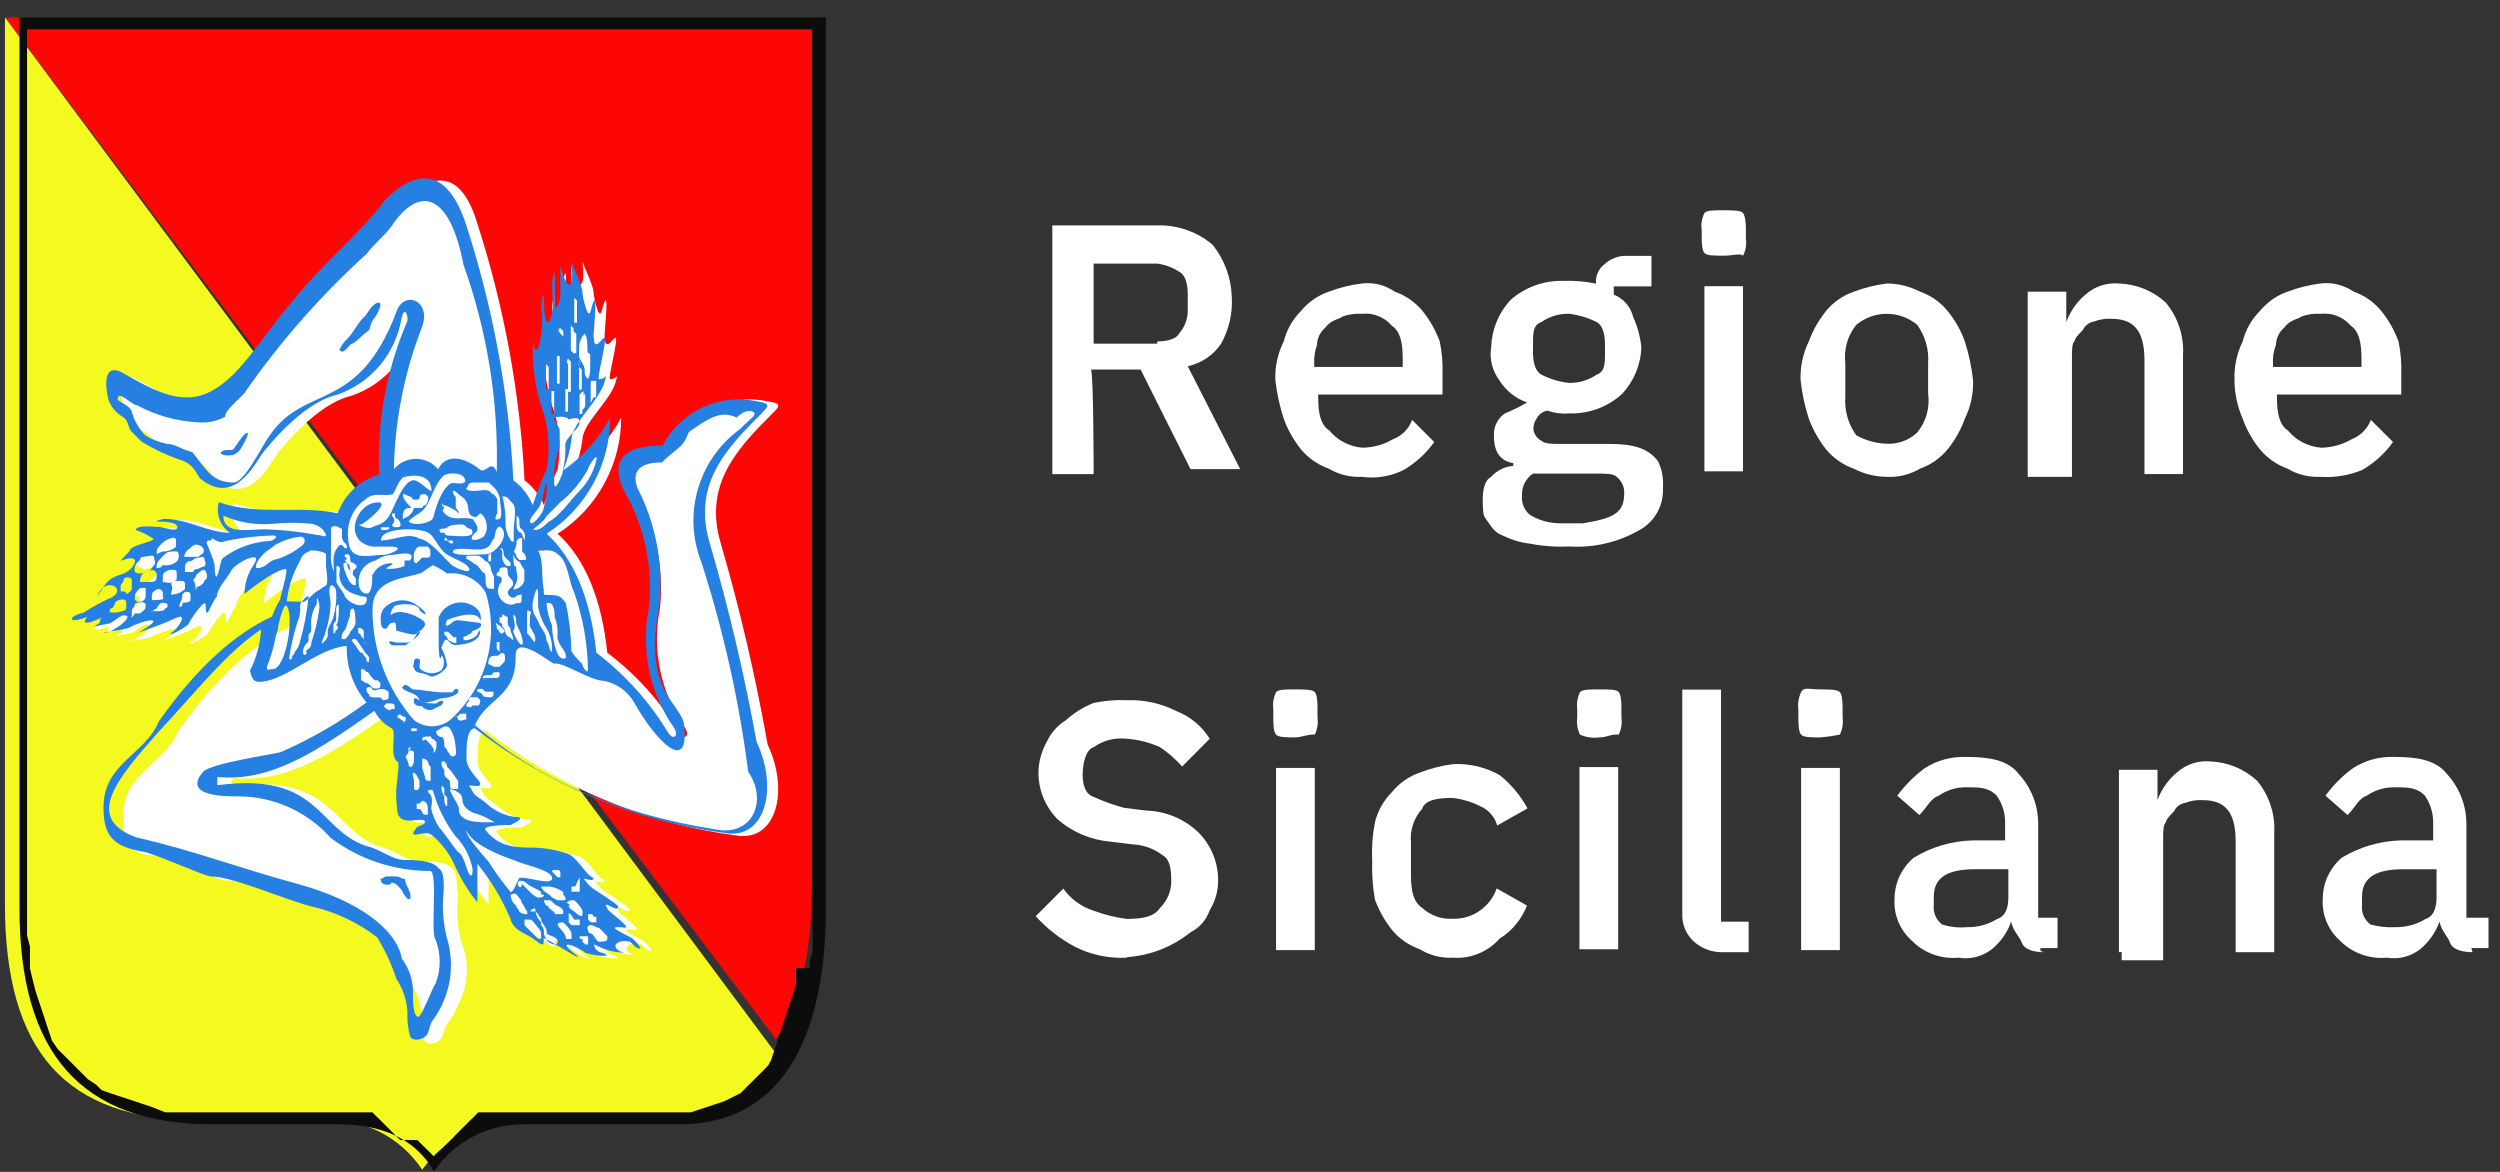 <svg xmlns="http://www.w3.org/2000/svg" width="128" height="60" viewBox="0 0 128 60" fill="none"><rect x="0" y="0" width="128" height="60" fill="#333333" stroke="none"/><path fill-rule="evenodd" clip-rule="evenodd" d="M0.253 0.892H41.566V45.32C41.566 48.287 41.144 51.122 39.731 53.219L0.253 0.892Z" fill="#FD0606"></path><path fill-rule="evenodd" clip-rule="evenodd" d="M0.253 0.892L40.153 54.51C39.02 56.353 37.186 57.485 34.351 57.485H26.285C25.371 57.484 24.471 57.702 23.658 58.12C22.846 58.539 22.145 59.145 21.616 59.89C21.064 59.057 20.304 58.384 19.41 57.937C18.517 57.49 17.522 57.286 16.525 57.345H10.162C3.369 57.345 0.253 53.834 0.253 46.303V0.892Z" fill="#F4FA20"></path><path fill-rule="evenodd" clip-rule="evenodd" d="M0.999 0.892V46.532C0.999 53.887 4.115 57.564 10.899 57.564H17.271C19.536 57.564 21.23 58.275 22.221 59.969C22.739 59.212 23.437 58.596 24.252 58.177C25.067 57.757 25.974 57.546 26.891 57.564H34.79C40.583 57.564 42.285 52.184 42.285 46.532V0.892H0.999ZM41.46 49.56V49.165L41.601 48.743V1.498H1.385V47.901L1.534 48.462V49.595L1.675 50.165L1.815 50.727L1.956 51.157L2.096 51.578L2.237 51.999L2.377 52.43L2.517 52.851L2.658 53.272L2.947 53.702L3.369 54.124L3.65 54.404L3.939 54.694L4.22 54.975L4.501 55.256L4.922 55.537L5.212 55.818L5.633 55.967L6.054 56.107L6.485 56.248L6.906 56.388L7.327 56.528L7.757 56.669L8.459 56.95H19.07L19.211 57.099L19.36 57.239L19.501 57.38L19.641 57.52L19.782 57.661L19.922 57.801L20.062 57.941L20.203 58.082L20.343 58.231L20.492 58.371H21.37L21.511 58.512L21.651 58.652L21.8 58.793L21.941 58.933L22.081 59.074L22.221 59.214L22.362 59.074L22.502 58.933L22.643 58.793L22.783 58.652L22.932 58.512L23.073 58.371L23.213 58.231L23.354 58.082L23.494 57.941L23.634 57.801L23.775 57.661L23.915 57.52L24.056 57.38L24.205 57.239L24.345 57.099L24.486 56.95H35.378L35.799 56.809L36.229 56.669L36.651 56.528L37.072 56.388L37.361 56.248L37.642 56.107L37.923 55.967L38.204 55.677L38.494 55.396L38.775 55.115L39.055 54.834L39.336 54.545L39.486 54.264L39.626 53.843L39.766 53.413L39.907 52.991L40.047 52.57L40.188 52.14L40.328 51.719L40.468 51.297L40.609 50.867L40.758 50.446V49.568L41.46 49.56Z" fill="#0D0C0D"></path><path fill-rule="evenodd" clip-rule="evenodd" d="M20.062 36.438C17.236 38.422 14.796 40.116 11.996 39.835L11.855 39.976V40.256C17.122 39.554 16.955 42.521 19.5 43.372C20.202 43.513 20.773 44.083 21.475 44.083C21.905 44.083 22.897 44.083 23.178 44.504C23.459 44.785 23.318 45.215 23.459 45.777C23.365 46.581 23.413 47.395 23.599 48.182C23.823 48.7 23.927 49.262 23.902 49.826C23.878 50.39 23.726 50.941 23.459 51.438C23.324 51.796 23.134 52.13 22.897 52.43C22.747 52.57 22.747 52.851 22.607 53.132C22.467 53.413 21.905 53.562 21.729 53.273C21.606 52.86 21.555 52.429 21.58 52C21.542 51.396 21.349 50.813 21.018 50.306C20.774 49.561 20.441 48.848 20.027 48.182C19.064 47.438 17.954 46.909 16.77 46.628C15.498 46.339 12.672 45.066 11.504 45.066C11.223 45.066 8.389 43.794 7.994 43.794C6.721 43.794 6.3 43.232 6.3 41.819C6.3 39.554 8.415 39.124 9.126 37.43C11.11 34.604 13.084 32.901 14.927 32.05C15.037 31.744 15.178 31.45 15.349 31.172C15.349 31.032 15.779 29.61 15.63 29.61C15.068 29.61 13.514 30.883 13.514 30.883C13.524 30.382 13.67 29.894 13.936 29.47C14.646 28.478 12.944 29.329 12.803 29.759C12.663 30.04 12.092 30.637 12.092 31.032C11.812 31.313 11.531 32.445 11.531 31.453C11.531 31.032 10.653 32.331 10.653 32.445C10.513 32.586 9.521 33.147 9.775 32.866C10.056 32.726 10.758 31.734 9.916 32.164C9.486 32.445 8.073 32.866 8.213 32.866C9.775 31.989 8.643 32.164 7.792 32.585C7.651 32.726 6.089 32.866 6.519 32.866C6.949 32.866 8.213 31.875 7.397 31.989C7.107 32.138 6.826 32.419 6.686 32.419C6.446 32.452 6.209 32.499 5.975 32.559C6.115 32.419 6.265 32.419 6.265 32.278C6.265 32.138 6.405 31.989 6.265 32.138C5.975 32.278 5.273 32.559 5.554 32.138C5.694 31.989 5.413 32.138 5.413 32.138C4.536 32.419 4.702 31.989 5.413 31.848C5.821 31.585 6.246 31.35 6.686 31.146C7.818 30.716 6.545 29.873 6.115 31.006C6.545 30.435 6.545 30.128 7.397 29.873C7.959 29.733 8.52 28.741 7.397 29.163C6.405 28.741 7.107 28.171 7.107 28.171C7.397 27.89 8.52 27.749 8.239 27.609C8.103 27.409 7.906 27.259 7.678 27.179C7.818 26.898 8.669 27.038 8.95 27.038C9.091 27.038 9.828 27.328 9.828 27.038C9.828 26.749 8.95 26.758 8.836 26.758C8.547 26.758 9.117 26.617 9.117 26.617C10.39 26.617 11.382 27.328 12.514 27.328C12.267 27.161 12.079 26.919 11.976 26.639C11.874 26.359 11.862 26.053 11.943 25.766C13.927 26.477 16.191 25.906 18.026 26.336C18.199 25.862 18.482 25.436 18.851 25.091C19.22 24.747 19.665 24.494 20.15 24.353C20.034 21.685 20.516 19.025 21.563 16.568C21.712 16.287 21.422 15.585 21.282 16.427C21.127 17.297 20.744 18.109 20.172 18.782C19.6 19.454 18.859 19.962 18.026 20.254C16.753 20.535 15.34 21.808 14.208 23.221C13.786 23.791 12.795 25.906 11.101 24.634C10.811 24.493 10.811 23.931 10.109 23.642C9.364 23.401 8.65 23.071 7.985 22.659L7.423 22.088C7.134 22.088 7.134 21.808 6.993 21.667C6.666 21.463 6.418 21.153 6.291 20.789C6.001 19.517 6.291 18.946 7.169 19.517C8.441 20.228 9.863 21.07 11.276 20.509C12.97 19.798 13.962 17.823 15.665 15.839C17.367 13.715 19.175 12.329 20.483 10.573C22.037 8.739 23.59 8.598 24.442 11.451C25.813 15.707 26.625 20.124 26.855 24.59C27.29 24.922 27.631 25.36 27.847 25.862C28.043 25.237 28.277 24.624 28.549 24.028C28.717 23.084 28.669 22.115 28.409 21.193C28.01 20.067 27.819 18.877 27.847 17.682C27.847 16.98 27.847 18.253 28.128 17.823C28.317 17.134 28.365 16.415 28.268 15.708C28.268 15.558 28.409 14.716 28.409 15.277C28.409 15.418 28.409 16.84 28.689 16.41C28.97 15.98 28.839 15.277 28.839 14.575C28.839 14.286 28.979 13.584 28.979 14.286V15.558C28.979 16.129 29.26 15.418 29.26 15.137V13.584C29.26 13.724 29.541 14.575 29.681 14.575C29.971 14.575 29.822 13.584 29.822 13.303C29.822 13.584 30.392 14.575 30.392 14.997C30.392 15.137 30.673 16.55 30.814 15.874C31.244 14.312 30.954 16.866 30.954 17.147C30.954 18.139 31.384 17.287 31.524 17.287C31.665 17.428 31.094 19.411 31.244 19.411C31.665 19.411 31.665 18.981 31.524 19.552C31.244 20.544 29.822 21.676 29.822 22.518C29.747 23.055 29.606 23.58 29.4 24.081C30.404 23.385 31.228 22.462 31.805 21.386C31.803 22.57 31.504 23.734 30.935 24.772C30.366 25.811 29.546 26.689 28.549 27.328C29.971 28.601 30.814 30.725 31.094 33.419C32.573 34.538 33.824 35.93 34.781 37.518C35.062 37.939 35.342 37.658 35.061 37.237C34.449 36.362 34.021 35.372 33.802 34.326C33.583 33.281 33.579 32.202 33.789 31.155C33.992 29.258 33.648 27.342 32.797 25.634C31.665 23.791 32.227 22.808 34.491 22.808C34.94 21.961 35.651 21.283 36.519 20.875C37.386 20.466 38.362 20.35 39.301 20.544C40.178 20.684 39.871 20.825 39.301 21.421C37.607 23.124 36.053 24.932 36.896 27.793C37.882 31.188 38.685 34.634 39.301 38.115C40.433 40.52 39.731 43.074 37.747 42.784C33.055 42.165 28.612 40.312 24.872 37.413C24.45 37.413 24.45 38.404 24.45 38.966C24.45 39.528 25.152 40.098 25.152 40.239C25.152 40.52 24.591 40.239 24.591 40.379C24.731 40.52 24.731 40.669 24.872 40.809C25.012 40.95 25.302 41.09 25.442 41.231C25.832 41.603 26.324 41.85 26.855 41.942C27.557 41.942 26.995 42.222 26.715 42.363C26.574 42.363 25.152 42.363 25.442 42.644C26.144 43.521 26.995 43.521 27.987 43.521C28.515 43.547 29.038 43.641 29.541 43.802C30.111 43.943 30.533 44.934 30.954 45.075C30.954 45.365 30.252 44.934 30.533 45.215C30.814 45.645 31.244 45.786 31.805 46.207C31.805 46.207 32.516 46.637 32.086 46.637C31.946 46.637 31.384 46.207 31.665 46.637C31.665 46.778 32.938 47.62 32.542 47.62C31.41 47.48 32.542 47.91 32.964 48.191C33.104 48.331 33.675 48.902 33.104 48.612L32.823 48.331C31.946 48.191 31.832 48.752 32.542 48.902C32.103 48.894 31.67 48.795 31.27 48.612L30.98 48.471C30.988 48.583 31.036 48.688 31.115 48.767C31.194 48.846 31.299 48.894 31.41 48.902C32.112 49.182 30.84 49.042 30.533 48.902C29.971 48.471 28.979 48.191 30.111 49.042C30.533 49.463 28.409 48.05 28.409 48.164C28.409 48.586 28.409 48.586 27.847 48.164C27.417 47.883 26.855 47.743 26.715 47.172C26.284 46.154 25.711 45.203 25.012 44.346V46.321C24.554 45.763 24.173 45.146 23.88 44.487C23.625 43.89 23.238 43.358 22.747 42.933C22.694 42.877 22.628 42.835 22.555 42.809C22.481 42.783 22.403 42.775 22.326 42.784C22.045 42.784 21.449 43.074 21.905 42.503C22.045 42.363 22.326 42.363 22.326 42.222C22.326 41.801 20.913 42.644 20.913 41.511C20.843 41.043 20.843 40.567 20.913 40.098C20.913 39.958 21.054 39.107 20.913 39.107C20.492 38.826 20.913 37.553 20.632 37.413C20.913 37.553 20.062 36.991 20.062 36.535C20.062 36.675 19.921 36.675 20.062 36.535V36.438Z" fill="white"></path><path fill-rule="evenodd" clip-rule="evenodd" d="M24.872 30.356C25.22 31.504 25.232 32.726 24.906 33.88C24.581 35.034 23.933 36.071 23.038 36.869C22.775 37.074 22.45 37.185 22.116 37.185C21.783 37.185 21.458 37.074 21.195 36.869C19.822 35.303 19.066 33.29 19.071 31.207C19.071 29.645 20.633 29.645 21.476 29.364C21.616 29.364 22.046 28.943 22.187 28.943C22.435 29.064 22.673 29.204 22.898 29.364C23.288 29.318 23.683 29.387 24.034 29.563C24.386 29.739 24.677 30.015 24.872 30.356ZM22.748 32.489V32.349H22.942L23.082 32.489L23.222 32.629H23.363V32.91H23.222L22.942 32.77C22.913 32.656 22.845 32.556 22.748 32.489ZM21.186 34.034C21.186 33.893 21.186 33.612 21.467 33.753C21.607 33.893 21.326 34.174 21.607 34.315C21.753 34.415 21.926 34.468 22.103 34.468C22.28 34.468 22.453 34.415 22.599 34.315C22.889 33.893 22.599 33.437 22.599 33.612C22.459 34.034 22.459 32.901 22.459 32.901V31.611C22.533 31.425 22.652 31.26 22.806 31.131C22.959 31.002 23.142 30.913 23.338 30.871C23.534 30.829 23.738 30.837 23.93 30.892C24.123 30.948 24.299 31.05 24.442 31.19C24.723 31.471 24.583 31.892 24.583 31.752C24.442 31.19 23.17 31.611 22.889 31.752C22.889 31.752 22.74 32.033 22.889 32.033C23.038 32.033 23.17 31.752 23.451 31.752L24.583 31.892C24.723 32.033 24.583 32.182 24.162 32.322C24.162 32.341 24.158 32.361 24.15 32.378C24.142 32.396 24.131 32.412 24.117 32.425C24.103 32.438 24.087 32.448 24.069 32.455C24.051 32.461 24.031 32.464 24.012 32.463C23.939 32.542 23.839 32.593 23.731 32.603V32.743C23.872 32.884 24.442 32.603 24.442 32.463C24.442 32.463 24.583 32.182 24.583 32.322C24.583 32.884 23.705 33.024 23.31 33.024C22.915 33.024 22.889 32.322 22.599 33.165C22.743 33.44 22.841 33.736 22.889 34.042C22.889 34.323 22.178 34.753 22.011 34.613C21.441 34.323 21.3 34.613 21.134 34.042L21.186 34.034ZM21.186 35.877C21.186 35.587 21.467 35.877 21.467 35.877C21.607 36.017 22.178 36.017 22.345 36.017C22.42 35.941 22.519 35.892 22.625 35.877C22.766 35.877 22.625 36.158 22.485 36.158L22.204 36.298C22.064 36.439 21.634 36.298 21.634 36.158C21.476 36.158 21.186 36.158 21.186 35.877ZM20.624 35.166C20.765 34.885 21.046 35.306 21.186 35.306C21.607 35.306 22.178 35.447 22.599 35.447H23.17C23.17 35.447 23.31 35.166 23.451 35.306C23.591 35.587 22.889 35.736 22.74 35.736C22.459 35.736 21.757 36.158 21.467 35.877C21.467 35.447 20.589 35.447 20.589 35.166H20.624ZM20.054 33.042L19.913 32.901C19.913 32.761 20.194 32.901 20.335 32.901H20.765C21.046 32.901 21.186 32.761 21.326 32.48C21.326 32.443 21.341 32.407 21.368 32.381C21.394 32.355 21.43 32.34 21.467 32.34C21.607 32.34 21.326 32.621 21.326 32.621C21.186 32.761 20.905 32.901 20.765 33.042H20.054ZM19.633 32.164C19.492 32.164 19.492 31.734 19.492 31.734C19.474 31.537 19.524 31.338 19.633 31.172C19.822 30.957 20.078 30.812 20.359 30.76C20.641 30.707 20.932 30.75 21.186 30.883C21.186 30.883 21.897 31.313 21.757 31.453C21.757 31.453 21.467 31.313 21.467 31.172C21.326 30.883 20.484 30.883 20.194 31.032C20.054 31.172 19.913 31.594 20.054 31.453C20.484 31.172 21.186 31.453 21.607 31.734C22.029 32.015 21.467 32.305 21.326 32.445C21.186 32.586 20.449 32.305 20.335 32.305C20.221 32.305 20.335 31.875 20.194 31.875C19.773 31.875 19.913 32.305 19.633 32.164ZM24.302 37.114C27.409 39.8 31.376 41.643 36.748 42.486C38.591 42.776 39.293 40.932 38.31 39.519C37.84 35.869 37.035 32.27 35.905 28.768C35.437 27.576 35.377 26.264 35.735 25.035C36.092 23.805 36.846 22.729 37.88 21.974C38.45 21.404 38.757 21.263 38.591 21.097C38.31 20.956 38.02 21.097 37.713 21.378C36.835 20.956 36.159 21.527 35.308 22.088C35.168 22.229 35.168 22.51 34.887 22.799C34.606 23.089 34.176 23.361 33.895 23.677C32.763 23.677 32.342 24.107 32.622 24.95C33.59 26.825 33.984 28.943 33.755 31.041C32.877 35.429 34.887 35.991 35.027 37.123C35.308 39.669 33.614 38.001 32.482 35.991C32.319 35.7 32.096 35.448 31.826 35.252C31.556 35.057 31.247 34.922 30.92 34.859C30.218 34.859 28.804 33.867 28.374 33.981C28.234 33.981 26.4 32.428 26.4 33.56C26.452 35.736 24.872 35.736 24.311 37.15L24.302 37.114ZM27.549 28.197C27.979 28.197 28.26 28.057 28.681 28.478C29.103 28.899 29.112 29.759 29.392 30.321C29.843 31.593 30.084 32.93 30.103 34.279C30.103 34.569 29.814 34.139 29.814 33.999C29.673 33.858 29.252 33.437 29.252 33.296C29.236 32.485 29.142 31.677 28.971 30.883C28.681 30.462 28.541 30.462 27.979 30.462C27.839 30.462 27.839 30.462 27.839 30.181C27.698 29.47 27.839 28.627 27.549 28.197ZM27.979 30.883C28.401 30.742 28.401 31.453 28.401 31.594C28.526 31.908 28.574 32.248 28.541 32.586C28.541 33.007 28.971 33.296 28.971 33.577C28.971 33.718 28.971 33.718 28.831 33.718C28.401 33.718 28.26 32.305 28.26 32.015C28.107 31.668 28.015 31.297 27.988 30.918L27.979 30.883ZM27.268 31.032V30.883C27.409 30.181 27.549 29.9 27.549 30.462V31.032C27.608 31.436 27.754 31.823 27.979 32.164C28.14 32.431 28.236 32.731 28.26 33.042V33.367C28.12 33.367 28.12 32.937 27.979 32.796C27.979 32.375 27.698 32.234 27.549 31.804C27.409 31.523 27.268 31.383 27.268 31.102V31.032ZM26.988 31.453C26.988 31.313 26.988 31.172 27.128 31.313C27.268 31.313 27.128 31.453 27.128 31.594V32.015C27.128 32.164 27.409 32.445 27.409 32.726C27.409 33.147 27.128 32.445 26.988 32.445V31.453ZM26.277 31.453C26.426 31.594 26.426 31.594 26.426 31.875C26.426 32.015 26.707 32.445 26.707 32.586C26.707 32.586 26.847 33.007 26.707 33.007C26.566 33.007 26.277 32.445 26.277 32.305C26.452 32.05 26.285 31.769 26.285 31.488L26.277 31.453ZM25.715 31.453L25.996 31.594V31.875C25.996 32.015 25.996 32.015 26.136 32.164V32.305C26.205 32.437 26.252 32.579 26.277 32.726C26.277 32.866 26.136 32.586 25.996 32.586C25.92 32.51 25.87 32.411 25.855 32.305C25.855 32.164 25.715 32.164 25.715 32.015C25.715 31.978 25.7 31.942 25.674 31.916C25.648 31.889 25.612 31.875 25.575 31.875V31.611C25.715 31.611 25.715 31.611 25.715 31.471V31.453ZM25.434 33.147V32.866H25.575V33.367L25.434 33.218V33.147ZM25.434 31.875C25.434 31.912 25.449 31.948 25.475 31.974C25.502 32 25.537 32.015 25.575 32.015L25.715 32.164L25.855 32.305L25.715 32.445C25.575 32.445 25.575 32.305 25.434 32.164V32.015C25.302 31.91 25.443 31.91 25.443 31.91L25.434 31.875ZM25.004 33.999C25.004 33.858 25.004 33.577 25.294 33.577H25.434C25.575 33.577 25.575 33.437 25.715 33.437C25.855 33.437 25.855 33.577 25.855 33.718C25.855 33.858 25.855 33.858 25.715 33.999L25.575 34.139H25.294L25.004 33.999ZM24.723 34.709C24.723 34.569 24.864 34.569 25.004 34.569H25.145L25.294 34.42H25.575V34.569C25.575 34.606 25.56 34.642 25.533 34.668C25.507 34.695 25.471 34.709 25.434 34.709H24.697C24.872 34.885 24.872 34.745 24.697 34.745L24.723 34.709ZM24.442 35.412C24.442 35.271 24.442 35.271 24.583 35.271H24.697L24.837 35.412H25.267V35.552C25.267 35.592 25.252 35.63 25.224 35.658C25.196 35.686 25.158 35.701 25.118 35.701C24.978 35.701 24.697 35.701 24.697 35.552C24.624 35.472 24.524 35.422 24.416 35.412H24.442ZM23.872 36.123C23.872 35.982 24.012 35.982 24.012 35.842V35.701H24.442L24.583 35.842C24.583 35.982 24.583 36.123 24.442 36.123H24.162C24.17 36.298 23.881 36.158 23.881 36.158L23.872 36.123ZM23.31 36.684C23.451 36.684 23.451 36.834 23.451 36.834C23.591 36.974 23.731 36.834 23.872 36.834V36.544H23.591C23.459 36.579 23.459 36.719 23.319 36.719L23.31 36.684ZM25.575 29.189C25.575 29.049 25.715 29.049 25.855 29.049C25.996 29.049 25.996 29.189 25.996 29.329C25.996 29.61 26.277 29.61 26.277 29.9C26.277 30.04 25.996 30.181 25.996 30.321C26 30.394 26.031 30.463 26.083 30.515C26.134 30.567 26.204 30.598 26.277 30.602C26.426 30.602 26.426 30.462 26.566 30.462C26.707 30.462 26.707 30.321 26.707 30.602C26.707 30.883 26.707 30.883 26.426 30.883C25.996 31.172 25.294 30.602 25.548 30.005C25.548 29.865 25.689 29.865 25.689 29.724C25.689 29.435 25.548 29.575 25.408 29.435C25.443 29.35 25.5 29.277 25.575 29.224V29.189ZM26.277 28.311C26.277 28.452 26.426 28.741 26.566 28.741C26.707 28.882 26.707 29.022 26.847 29.163V29.733C26.817 29.832 26.763 29.923 26.689 29.996C26.616 30.07 26.525 30.124 26.426 30.154C26.136 30.295 26.426 29.873 26.426 29.873C26.566 29.443 26.426 29.443 26.426 28.996C26.285 29.084 26.285 28.662 26.285 28.373L26.277 28.311ZM23.872 28.601C23.872 28.452 23.872 28.452 24.012 28.452H24.442C24.583 28.452 24.723 28.601 24.864 28.741C25.004 28.741 25.145 29.022 25.145 29.163C25.145 29.303 25.294 29.443 25.294 29.584V30.154C25.004 30.154 24.864 30.154 24.864 29.733C24.864 29.584 24.864 29.303 24.723 29.303C24.583 29.163 24.442 28.882 24.302 28.882C24.171 28.77 24.027 28.675 23.872 28.601ZM25.004 28.452C25.145 28.171 25.004 28.311 25.004 28.452L25.145 28.311V28.452V28.741H25.004V28.601V28.452ZM25.575 28.101C25.855 27.96 25.715 28.381 25.855 28.522L26.136 28.811V28.978H25.996C25.855 28.978 25.715 28.697 25.715 28.548C25.724 28.232 25.724 28.101 25.575 28.101ZM26.452 27.679C26.593 27.539 26.593 27.539 26.733 27.539V28.241L26.873 28.381C26.873 28.381 27.014 28.671 26.873 28.671H26.593L26.452 28.522C26.436 28.414 26.383 28.315 26.303 28.241C26.408 28.07 26.46 27.871 26.452 27.671V27.679ZM26.452 26.407C26.733 26.547 26.452 26.968 26.733 27.109C26.787 27.166 26.827 27.234 26.851 27.308C26.875 27.383 26.883 27.461 26.873 27.539V27.679L26.733 27.398C26.733 27.398 26.733 27.249 26.593 27.249C26.516 27.174 26.467 27.075 26.452 26.968V26.407ZM25.741 25.415C26.022 25.415 26.022 25.555 26.303 25.836C26.452 26.117 26.303 26.828 26.303 27.109V27.679C26.303 27.82 26.163 27.679 26.163 27.679C25.981 27.422 25.883 27.116 25.882 26.802C25.891 26.331 25.838 25.862 25.724 25.406L25.741 25.415ZM23.196 28.241C23.196 28.101 23.477 28.101 23.758 28.101C24.188 28.101 24.75 28.241 25.03 27.96C25.171 27.82 25.171 27.679 25.32 27.539C25.32 27.398 25.46 26.661 25.741 27.109C26.022 27.556 25.32 28.381 24.864 28.381C24.591 28.373 23.178 28.513 23.178 28.232L23.196 28.241ZM22.915 27.679H23.196V27.82H23.056L22.915 27.679H22.766V27.539C22.785 27.538 22.804 27.54 22.822 27.547C22.84 27.553 22.857 27.564 22.871 27.577C22.885 27.59 22.896 27.606 22.904 27.623C22.911 27.641 22.915 27.66 22.915 27.679ZM23.898 24.985C24.039 24.704 24.039 24.704 24.328 24.704H25.03L25.171 24.844C25.395 25.022 25.548 25.274 25.601 25.555C25.601 25.836 25.741 26.433 25.601 26.547C25.32 26.688 25.32 26.547 25.46 26.266V25.555C25.46 25.555 25.32 25.274 25.171 25.274C25.03 24.985 24.609 25.134 24.293 25.134C24.153 25.134 23.863 25.134 23.863 24.985H23.898ZM22.625 25.863C22.915 25.863 23.056 26.003 23.336 26.143C23.617 26.433 23.477 26.143 23.336 26.003V25.441C23.196 25.301 23.196 25.301 23.196 25.16C23.196 25.02 23.477 25.301 23.477 25.301C23.617 25.441 23.758 25.441 23.898 25.722C24.039 26.003 23.898 26.293 24.188 26.433C24.477 26.573 24.469 26.293 24.609 26.293C25.03 26.573 25.03 27.425 24.609 27.565C24.328 27.706 23.898 27.706 24.328 27.276C24.609 27.135 24.328 26.714 24.188 26.573C23.617 26.433 23.196 26.714 22.766 26.293C22.485 26.003 22.915 26.143 22.625 25.863C22.766 25.863 22.625 25.862 22.625 25.722V25.863ZM22.485 27.135C22.625 26.995 22.766 27.135 22.915 26.995C23.064 26.854 23.477 26.854 23.617 26.854C23.758 26.854 23.758 26.854 23.898 26.995C24.039 27.135 24.188 26.995 24.188 27.276C24.188 27.556 23.196 27.425 23.056 27.425C22.915 27.425 22.766 27.425 22.766 27.276H22.485C22.625 27.276 22.485 27.135 22.485 27.135ZM19.518 27.706C19.378 26.995 21.493 26.995 21.923 27.276C22.204 27.425 22.345 27.846 22.625 28.153C22.915 28.575 23.898 28.724 24.039 29.145C24.039 29.426 23.161 29.005 23.056 28.864C22.766 28.575 21.923 27.591 21.493 27.591C20.914 27.223 20.203 27.671 19.501 27.671L19.518 27.706ZM20.932 26.714C20.932 26.573 21.493 26.293 21.634 26.143C22.064 25.722 22.204 24.871 22.625 24.449C22.766 24.169 23.617 24.169 23.758 24.449C24.039 24.871 23.336 24.73 23.196 24.73C22.766 24.73 22.318 25.862 22.204 26.433C22.187 26.819 21.055 26.96 20.914 26.679L20.932 26.714ZM19.518 27.135V26.995H19.94C19.94 27.135 19.799 27.135 19.659 27.135H19.518ZM20.08 26.433V26.293H20.221C20.221 26.433 20.221 26.573 20.361 26.573C20.441 26.648 20.494 26.747 20.51 26.854C20.51 26.995 20.361 26.995 20.361 26.995C20.221 26.995 20.08 26.995 20.08 26.854C20.113 26.83 20.14 26.798 20.158 26.761C20.176 26.725 20.186 26.684 20.186 26.644C20.186 26.603 20.176 26.562 20.158 26.526C20.14 26.489 20.113 26.457 20.08 26.433ZM20.651 26.293C20.651 26.003 20.932 26.003 21.072 26.003H21.186C21.171 26.112 21.122 26.213 21.046 26.293L20.905 26.433L20.624 26.573V26.293H20.651ZM20.651 25.301C20.791 25.301 20.932 25.441 21.072 25.441C21.072 25.478 21.087 25.514 21.113 25.541C21.14 25.567 21.175 25.582 21.212 25.582H21.353C21.39 25.582 21.426 25.567 21.452 25.541C21.479 25.514 21.493 25.478 21.493 25.441C21.493 25.404 21.508 25.368 21.534 25.342C21.561 25.316 21.596 25.301 21.634 25.301H21.783L21.923 25.441C21.933 25.517 21.925 25.595 21.901 25.668C21.876 25.741 21.836 25.807 21.783 25.863C21.783 25.863 21.634 25.863 21.634 26.003H21.072L20.932 25.863C20.633 25.547 20.633 25.406 20.633 25.266L20.651 25.301ZM21.186 24.59C20.624 24.59 20.194 26.003 19.913 26.433C19.633 26.863 19.352 26.854 19.036 26.995C18.895 27.135 18.158 26.854 18.474 26.854C18.614 26.854 20.028 25.722 19.352 25.722C18.22 25.722 17.509 27.706 19.062 27.986H19.94C20.932 27.986 19.94 28.408 19.659 28.408C18.781 28.408 17.816 28.838 17.816 27.425C17.793 27.068 17.862 26.712 18.015 26.389C18.169 26.067 18.402 25.789 18.694 25.582C19.115 25.16 19.685 25.441 20.107 25.301C20.247 25.16 20.387 24.59 20.677 24.423C21.239 24.283 22.09 24.283 22.09 25.134C21.906 25.125 21.476 24.59 21.186 24.59ZM21.326 28.838C21.289 28.838 21.254 28.823 21.227 28.797C21.201 28.77 21.186 28.735 21.186 28.697V28.408C21.186 28.267 21.326 27.986 21.467 27.986H21.897C22.038 28.127 22.038 28.127 22.038 28.408C22.038 28.445 22.023 28.481 21.996 28.507C21.97 28.533 21.934 28.548 21.897 28.548H21.607L21.467 28.697L21.326 28.838ZM19.062 29.399C19.062 29.68 19.062 30.391 18.781 30.391C18.5 30.391 18.36 30.11 18.36 29.83C18.346 29.567 18.427 29.308 18.588 29.101C18.75 28.893 18.98 28.75 19.238 28.697C19.492 28.511 19.8 28.41 20.115 28.408C20.256 28.408 21.388 28.127 20.993 28.697H20.712V28.978C20.436 29.096 20.134 29.145 19.834 29.119C19.554 29.119 20.396 28.838 19.975 28.838C19.792 28.845 19.614 28.9 19.459 28.999C19.305 29.098 19.18 29.236 19.097 29.399H19.062ZM17.649 28.522C17.649 28.381 17.649 28.381 17.79 28.381C17.93 28.381 17.93 28.522 17.93 28.671C17.93 28.708 17.945 28.744 17.971 28.77C17.997 28.797 18.033 28.811 18.07 28.811C18.07 28.811 18.36 28.952 18.22 29.092L18.07 29.233V29.373C18.07 29.514 17.93 29.233 17.93 29.233C17.854 29.157 17.804 29.058 17.79 28.952C17.775 28.845 17.725 28.747 17.649 28.671C17.79 28.671 17.79 28.522 17.649 28.522ZM17.649 29.233C17.649 29.233 17.509 28.811 17.649 28.811C17.93 28.811 17.93 29.092 17.93 29.233C17.93 29.373 18.22 29.514 18.22 29.654V29.944C17.939 30.075 17.675 29.364 17.675 29.224L17.649 29.233ZM17.228 29.233V28.978C17.509 28.978 17.368 29.259 17.368 29.399C17.37 29.617 17.438 29.828 17.563 30.006C17.689 30.183 17.866 30.318 18.07 30.391L18.5 30.532C18.641 30.532 18.781 30.532 18.781 30.672C18.781 31.243 17.904 30.953 17.649 30.532C17.649 30.391 17.368 30.11 17.228 29.83V29.233ZM17.087 29.233C16.966 28.957 16.918 28.655 16.947 28.355V27.082C16.947 27.045 16.962 27.009 16.988 26.983C17.014 26.957 17.05 26.942 17.087 26.942H17.228L17.509 27.082V27.512C17.523 27.619 17.573 27.718 17.649 27.793C17.649 27.793 17.93 28.074 17.649 28.074C17.649 28.074 17.509 27.793 17.368 27.934C16.956 28.373 17.096 28.803 17.096 29.224L17.087 29.233ZM14.682 30.786C14.766 30.04 15.005 29.319 15.385 28.671C15.414 28.569 15.468 28.475 15.544 28.4C15.619 28.325 15.712 28.27 15.815 28.241C15.815 28.101 16.692 28.241 16.692 28.381V28.978C16.692 29.119 16.833 29.856 16.692 29.97L16.271 30.251C15.99 30.391 15.85 30.672 15.56 30.813L14.682 30.786ZM11.426 26.398C12.225 26.753 13.101 26.898 13.972 26.819C14.631 26.749 15.296 26.749 15.955 26.819C16.166 26.854 16.362 26.952 16.517 27.1C16.947 27.671 16.517 27.39 16.236 27.39C15.35 27.22 14.452 27.123 13.55 27.1C12.708 27.1 11.435 27.39 11.435 26.398H11.426ZM17.368 17.911C17.471 17.695 17.614 17.502 17.79 17.34C18.07 17.059 18.36 16.462 18.667 16.208C18.808 16.067 19.088 15.497 19.378 15.497C19.668 15.497 19.229 16.208 19.229 16.208C19.079 16.365 18.981 16.564 18.948 16.778C18.948 16.919 18.667 17.059 18.527 17.2C18.386 17.34 18.097 17.621 17.956 17.621C17.816 17.761 17.535 18.192 17.395 17.911H17.368ZM11.286 23.177C11.426 23.036 11.567 23.036 11.848 23.036C11.988 23.036 11.988 22.896 12.128 22.755C12.128 22.755 12.559 22.044 12.699 22.185C12.699 22.325 12.278 23.177 12.128 23.177C11.988 23.317 11.848 23.317 11.567 23.317C11.435 23.282 11.295 23.282 11.295 23.142L11.286 23.177ZM12.559 20.061C14.361 17.477 16.448 15.104 18.781 12.987C19.203 12.425 19.659 12.109 20.054 11.574C21.467 9.45 23.029 9.88 23.731 13.557C24.948 16.959 25.525 20.557 25.434 24.169C25.145 23.458 24.864 24.309 24.556 24.028C23.846 23.458 22.863 23.15 22.432 24.028C22.295 23.861 22.122 23.726 21.926 23.634C21.73 23.541 21.517 23.493 21.3 23.493C21.084 23.493 20.87 23.541 20.674 23.634C20.478 23.726 20.305 23.861 20.168 24.028C20.214 21.559 20.692 19.117 21.581 16.814C22.152 15.392 20.703 14.83 20.308 15.936C18.334 21.202 15.639 19.613 13.805 22.299C13.383 22.87 12.532 24.704 11.962 24.704C10.829 24.704 10.549 24.002 9.846 23.15C9.276 23.01 8.969 22.729 8.565 22.729C8.17 22.648 7.79 22.503 7.442 22.299C7.098 21.944 6.853 21.505 6.731 21.026C6.59 20.746 6.16 20.605 6.02 20.465C6.02 19.894 6.731 20.746 7.012 20.746C7.972 21.267 9.036 21.567 10.127 21.623C10.617 21.668 11.108 21.567 11.54 21.334C11.435 21.018 12.567 20.201 12.567 20.026L12.559 20.061ZM27.268 27.135C27.409 26.995 27.839 26.714 27.979 26.433L28.681 25.722C29.261 25.256 29.744 24.68 30.103 24.028C30.103 23.888 30.665 23.036 30.525 23.598C30.38 24.189 30.076 24.729 29.647 25.16C29.226 25.582 28.655 26.433 28.093 26.714C27.848 26.96 27.558 27.223 27.277 27.1L27.268 27.135ZM27.128 26.714C27.128 26.433 27.698 26.003 27.698 25.722C27.839 25.441 27.839 25.011 27.979 24.73C28.011 25.16 27.963 25.591 27.839 26.003C27.848 26.257 27.137 27.1 27.137 26.679L27.128 26.714ZM30.525 19.78V20.201C30.525 20.351 30.525 20.351 30.384 20.351L30.244 20.631V21.053V20.912V19.64C30.244 19.499 30.244 19.499 30.384 19.499H30.525V19.78ZM29.963 20.201C29.814 20.061 29.814 20.201 29.963 20.201V20.772C29.963 20.912 29.814 20.912 29.814 21.053V21.193H29.673V20.201L29.814 20.061H29.963C29.823 20.026 29.823 20.026 29.963 20.201ZM29.085 20.061V20.939V21.079H28.945V20.798V19.921H29.085V20.061ZM29.085 21.474C29.226 21.474 29.787 21.193 29.647 21.764C29.507 22.045 28.945 22.466 28.945 22.755C28.967 23.231 28.92 23.707 28.804 24.169C28.804 24.309 28.374 25.301 28.374 24.73V24.169C28.4 23.732 28.495 23.303 28.655 22.896V22.018C28.655 21.878 28.374 21.597 28.374 21.448C28.374 21.299 28.98 21.299 29.085 21.439V21.474ZM28.374 20.491V21.193H28.234V20.026H28.374V20.456V20.491ZM29.647 18.508V18.648V18.788L29.787 18.929V19.806V19.947H29.647V18.674C29.542 18.753 29.682 18.613 29.682 18.446L29.647 18.508ZM29.085 18.367L29.226 18.508V20.061H29.085V18.648C29.066 18.63 29.051 18.608 29.041 18.584C29.03 18.56 29.025 18.534 29.025 18.508C29.025 18.481 29.03 18.455 29.041 18.431C29.051 18.407 29.066 18.385 29.085 18.367ZM28.655 18.227V19.64H28.515V18.227H28.655ZM27.953 18.648L28.093 18.788V19.921H27.953V18.648ZM29.937 17.094C30.077 17.235 30.077 17.656 30.077 17.972C30.077 18.009 30.092 18.045 30.118 18.071C30.145 18.098 30.18 18.113 30.218 18.113V18.815C30.218 18.815 30.218 19.385 30.077 19.385C29.999 19.307 29.95 19.205 29.937 19.096V18.955C29.937 18.674 29.647 18.393 29.647 18.253V17.823C29.644 17.681 29.671 17.54 29.726 17.408C29.78 17.277 29.861 17.158 29.963 17.059L29.937 17.094ZM29.226 16.664L29.366 16.814V16.954L29.507 17.094V18.086H29.366L29.226 17.946V16.664ZM27.813 16.954H27.953V17.516V17.797V17.946V18.086V16.954H27.813ZM28.69 16.814L28.84 16.954V18.227V17.235C28.55 16.919 28.55 16.919 28.69 16.778V16.814ZM29.401 15.251L29.542 15.392V16.664V16.524H29.401V15.251ZM29.682 47.936C29.682 48.077 29.682 48.077 29.823 48.077V48.217L29.972 48.358H30.112V48.077V47.936H29.682ZM28.55 47.366C28.55 47.225 28.69 47.225 28.84 47.225L28.98 47.366C28.98 47.366 29.261 47.655 29.261 47.796V48.077H28.98C28.98 47.761 28.55 47.471 28.55 47.331V47.366ZM27.418 46.664C27.453 46.877 27.554 47.073 27.707 47.225V47.366C27.785 47.444 27.835 47.546 27.848 47.655V47.796C27.863 47.902 27.912 48.001 27.988 48.077C27.988 48.217 28.269 48.358 28.409 48.358C28.447 48.358 28.482 48.343 28.509 48.316C28.535 48.29 28.55 48.254 28.55 48.217C28.55 47.936 28.129 47.936 27.988 47.796V47.655C27.988 47.506 27.707 47.225 27.707 47.085C27.707 46.944 27.558 46.944 27.558 46.804L27.418 46.664H27.137C27.418 46.339 27.418 46.629 27.418 46.629V46.664ZM27.137 47.655L26.856 47.366V47.085H27.137C27.277 47.085 27.418 47.366 27.558 47.506C27.614 47.562 27.657 47.629 27.683 47.704C27.708 47.779 27.717 47.858 27.707 47.936C27.707 48.077 27.707 48.077 27.558 48.077L27.137 47.655ZM30.253 47.366C30.393 47.366 30.533 47.506 30.674 47.506L31.095 47.936V48.077C31.095 48.217 30.814 48.217 30.674 48.217C30.533 48.217 30.393 47.796 30.253 47.796C30.215 47.796 30.18 47.781 30.153 47.755C30.127 47.728 30.112 47.693 30.112 47.655C29.972 47.366 30.253 47.366 30.253 47.366ZM29.12 46.804V47.085V47.225L29.261 47.366H29.682V47.085H29.401C29.261 46.909 29.261 46.769 29.085 46.769L29.12 46.804ZM30.253 46.804C30.29 46.804 30.326 46.819 30.352 46.845C30.378 46.871 30.393 46.907 30.393 46.944H30.533V47.085V47.225H30.253L30.112 47.085V46.804H30.253ZM28.98 46.233C29.035 46.18 29.102 46.14 29.175 46.116C29.248 46.092 29.325 46.084 29.401 46.093L29.542 46.233C29.542 46.233 29.823 46.523 29.823 46.664V46.804C29.823 47.085 29.401 46.664 29.401 46.664C29.401 46.664 29.12 46.523 29.12 46.374C29.261 46.339 28.98 46.198 28.98 46.198V46.233ZM27.988 46.374C27.912 46.298 27.863 46.2 27.848 46.093H28.129C28.269 46.093 28.41 46.374 28.55 46.374C28.55 46.374 28.84 46.523 28.84 46.664C28.84 46.804 28.84 46.804 28.69 46.804H28.409C28.409 46.664 28.269 46.664 27.988 46.374C28.129 46.374 28.129 46.523 27.988 46.374ZM29.401 45.391H29.261V45.654H29.682V45.233V44.943C29.401 45.373 29.542 45.373 29.401 45.373V45.391ZM28.269 44.68C28.269 44.54 28.269 44.54 28.409 44.54H28.55C28.587 44.54 28.623 44.554 28.649 44.581C28.675 44.607 28.69 44.643 28.69 44.68V44.777V44.917H28.55L28.409 44.777L28.269 44.636V44.68ZM27.707 45.391H28.129C28.385 45.423 28.63 45.52 28.84 45.672V45.812C28.84 45.812 29.12 46.093 28.84 46.093H28.55L28.269 45.953L28.129 45.812C27.848 45.648 27.707 45.496 27.707 45.356V45.391ZM26.575 45.391C26.556 45.372 26.54 45.35 26.53 45.325C26.519 45.3 26.514 45.273 26.514 45.246C26.514 45.219 26.519 45.192 26.53 45.167C26.54 45.143 26.556 45.12 26.575 45.101H26.715C26.823 45.118 26.922 45.17 26.996 45.251C27.137 45.391 27.558 45.531 27.707 45.672C27.707 45.812 27.707 45.812 27.848 45.812C27.848 45.953 27.707 45.953 27.558 45.953C27.409 45.953 27.137 45.672 26.996 45.531L26.715 45.251C26.715 45.531 26.575 45.391 26.575 45.391ZM26.145 45.812C26.435 45.672 26.435 45.812 26.575 45.953C26.651 46.028 26.701 46.127 26.715 46.233C26.856 46.374 26.856 46.523 26.996 46.664V46.804C26.92 46.813 26.843 46.806 26.77 46.781C26.697 46.757 26.631 46.717 26.575 46.664C26.575 46.523 26.435 46.523 26.435 46.374C26.341 46.306 26.266 46.215 26.216 46.111C26.166 46.007 26.141 45.893 26.145 45.777V45.812ZM23.881 42.556C23.881 42.846 24.758 43.829 25.013 44.118C25.356 44.66 25.735 45.179 26.145 45.672C26.285 45.672 26.435 45.251 26.575 44.961C26.856 44.821 28.269 45.391 28.269 44.961C28.269 44.531 26.715 44.259 26.435 44.083C25.575 43.794 24.17 43.232 23.881 42.521V42.556ZM21.335 41.424V41.143H21.476L21.616 41.002C21.765 41.002 21.906 41.143 21.906 41.424V41.714H21.765C21.726 41.714 21.688 41.698 21.66 41.67C21.632 41.642 21.616 41.604 21.616 41.564C21.476 41.424 21.616 41.424 21.335 41.424ZM21.906 40.546C21.906 40.397 22.187 40.397 22.187 40.546C22.422 41.364 22.806 42.131 23.319 42.811C23.773 43.276 24.079 43.865 24.197 44.505C24.197 44.645 24.197 44.926 24.047 44.785C23.898 44.645 23.767 43.794 23.486 43.653C23.205 43.372 22.775 42.661 22.494 42.38C22.294 42.079 22.151 41.742 22.073 41.389C22.187 40.827 22.064 40.687 21.906 40.546ZM22.608 40.397V40.257C22.645 40.257 22.681 40.271 22.707 40.298C22.734 40.324 22.748 40.36 22.748 40.397V40.687L22.898 40.827V41.266C22.748 41.266 22.748 40.985 22.748 40.845C22.748 40.704 22.608 40.564 22.608 40.414V40.397ZM23.038 40.397C23.25 40.436 23.445 40.537 23.6 40.687C23.74 40.967 23.6 41.108 23.881 41.389C24.038 41.539 24.236 41.64 24.451 41.678C24.757 41.789 25.051 41.93 25.329 42.1H24.899C24.477 42.1 23.626 42.1 23.486 41.529C23.6 41.266 23.038 40.687 23.038 40.388V40.397ZM22.608 39.124C22.608 38.984 22.608 38.984 22.748 38.984C22.83 39.06 22.883 39.163 22.898 39.273L23.038 39.414C23.178 39.554 23.319 39.835 23.459 39.976V40.257C23.459 40.397 23.459 40.397 23.319 40.397H23.178C23.038 40.397 23.038 40.257 23.038 40.116V39.976C22.898 39.835 22.748 39.835 22.748 39.554V39.414C22.667 39.338 22.617 39.235 22.608 39.124ZM21.616 38.843C21.765 38.843 21.765 38.843 21.906 38.984C21.921 39.093 21.97 39.194 22.046 39.273V39.976H21.906C21.869 39.976 21.833 39.961 21.806 39.934C21.78 39.908 21.765 39.872 21.765 39.835C21.765 39.695 21.616 39.414 21.616 39.273V38.843ZM21.195 40.257V39.976C21.195 39.835 21.055 39.554 21.195 39.554L21.335 39.695L21.476 39.976V40.257C21.476 40.397 21.335 40.546 21.195 40.397V40.257ZM22.327 37.43C22.468 37.43 22.748 37.009 23.038 37.29C23.199 37.556 23.295 37.857 23.319 38.168C23.319 38.308 23.459 38.729 23.178 38.729C23.038 38.729 23.038 38.589 22.898 38.448C22.898 38.308 22.748 38.308 22.748 38.168C22.748 38.027 22.748 37.737 22.608 37.737C22.53 37.733 22.458 37.698 22.405 37.641C22.353 37.584 22.325 37.508 22.327 37.43ZM21.616 37.852C21.616 37.711 21.765 37.711 21.906 37.711H22.064C22.064 37.748 22.079 37.784 22.105 37.81C22.131 37.837 22.167 37.852 22.204 37.852L22.345 37.992V38.141C22.354 38.218 22.346 38.295 22.322 38.368C22.298 38.441 22.257 38.507 22.204 38.562V38.422C22.204 38.282 22.064 38.141 21.923 37.992L21.783 37.852C21.616 37.992 21.616 37.852 21.616 37.852ZM20.914 38.422V38.282H21.055L20.914 38.422C21.055 38.422 21.195 38.422 21.195 38.562V38.984C21.18 39.093 21.13 39.194 21.055 39.273C21.035 39.273 21.016 39.27 20.999 39.262C20.981 39.254 20.965 39.243 20.952 39.229C20.939 39.215 20.929 39.199 20.922 39.181C20.916 39.163 20.913 39.143 20.914 39.124C20.914 38.984 20.774 38.843 20.774 38.703C20.914 38.563 20.914 38.563 20.914 38.422ZM21.055 37.43V37.29H21.335V37.43H21.055ZM20.343 36.719C20.343 36.579 20.493 36.579 20.493 36.579C20.569 36.655 20.667 36.705 20.774 36.719V36.877L20.633 37.018C20.774 37.018 20.633 36.877 20.343 36.728V36.719ZM19.641 36.158L19.782 36.017H19.922C20.063 36.017 20.203 36.017 20.203 36.158V36.298H20.063C19.922 36.439 19.782 36.298 19.641 36.158ZM18.764 35.28C18.764 35.14 19.045 35.14 19.045 35.28C19.185 35.42 19.334 35.28 19.475 35.28C19.551 35.271 19.628 35.279 19.701 35.303C19.774 35.327 19.84 35.367 19.896 35.42V35.71C19.896 35.85 19.615 35.85 19.615 35.85L19.475 35.71H19.185C19.045 35.71 18.904 35.71 18.904 35.561C18.764 35.42 18.764 35.42 18.764 35.28ZM18.483 34.402V34.262H18.623L18.764 34.402C18.904 34.402 18.904 34.551 19.045 34.692L19.185 34.832H19.334L19.475 34.973V35.113C19.475 35.254 19.334 35.254 19.185 35.254C19.036 35.254 18.904 34.973 18.764 34.973C18.623 34.973 18.623 34.832 18.483 34.832V34.402ZM18.053 32.849C17.912 32.708 18.202 32.708 18.202 32.708C18.342 32.849 18.483 33.13 18.623 33.279C18.623 33.419 18.904 33.56 18.904 33.7C18.904 33.841 18.904 33.981 18.764 33.841C18.764 33.7 18.764 33.7 18.623 33.56C18.623 33.523 18.608 33.487 18.582 33.461C18.556 33.434 18.52 33.419 18.483 33.419C18.369 33.367 18.228 33.042 18.079 32.901L18.053 32.849ZM18.623 32.849C18.623 32.708 18.623 32.708 18.483 32.568C18.483 32.531 18.468 32.495 18.442 32.469C18.415 32.442 18.38 32.428 18.342 32.428V32.147C18.483 32.147 18.483 32.147 18.623 32.287V32.849C18.79 33.042 18.79 32.901 18.65 32.901L18.623 32.849ZM17.491 32.708C17.482 32.632 17.489 32.555 17.514 32.482C17.538 32.409 17.578 32.343 17.631 32.287C17.772 32.147 17.772 31.857 17.912 31.576C17.912 31.436 17.912 31.155 18.053 31.155C18.193 31.155 18.202 31.717 18.202 31.857C18.202 32.147 17.912 32.287 17.912 32.428C17.631 32.849 17.631 32.708 17.491 32.708ZM17.07 32.428V31.997C17.07 31.857 17.21 31.857 17.21 31.717V31.155C17.21 31.015 17.351 30.865 17.351 31.015C17.351 31.295 17.351 31.892 17.21 31.997C17.351 32.147 17.351 32.147 17.07 32.428C17.21 32.287 17.21 32.428 17.07 32.428ZM16.929 30.023C16.929 29.882 17.21 30.023 17.21 30.304C17.242 30.733 17.194 31.164 17.07 31.576C17.07 31.717 16.78 32.147 16.78 32.287V32.568C16.78 32.708 16.359 33.13 16.499 32.849C16.499 32.708 16.64 32.568 16.64 32.428C16.816 31.925 16.914 31.398 16.929 30.865C16.929 30.725 16.78 30.163 16.929 29.988V30.023ZM15.508 33.419C15.508 33.308 15.534 33.199 15.585 33.1C15.635 33.001 15.708 32.915 15.797 32.849V32.489C15.938 32.349 15.938 32.349 15.938 32.059C15.899 31.66 15.998 31.261 16.218 30.927V30.786C16.218 30.365 16.359 30.927 16.359 31.076C16.285 31.701 16.144 32.316 15.938 32.91C15.938 33.191 15.797 33.191 15.648 33.34C15.823 33.472 15.534 33.612 15.534 33.472L15.508 33.419ZM14.805 33.7C14.895 33.075 15.036 32.459 15.227 31.857C15.348 31.581 15.396 31.279 15.367 30.979C15.367 30.83 15.797 30.409 15.797 30.549C15.723 31.316 15.579 32.074 15.367 32.814C15.332 33.028 15.235 33.226 15.086 33.384C15.086 33.525 14.946 33.525 14.946 33.665C14.946 33.806 14.805 33.806 14.805 33.665V33.7ZM14.094 32.708C14.094 32.568 14.235 32.287 14.235 32.147C14.235 32.006 14.524 30.865 14.665 31.015C15.086 31.436 14.665 34.262 13.954 34.262C13.673 34.262 13.673 34.402 13.673 34.121C13.859 33.665 14 33.192 14.094 32.708ZM18.764 35.965C17.402 36.976 15.93 37.83 14.375 38.51C13.814 38.65 10.864 39.072 10.417 39.502C9.285 40.774 11.549 40.774 12.111 40.774C13.019 40.762 13.92 40.946 14.751 41.312C15.582 41.679 16.325 42.219 16.929 42.898C18.396 44.002 20.184 44.597 22.02 44.592C22.441 44.592 22.02 47.848 22.301 48.103C22.582 48.831 22.582 49.639 22.301 50.367C22.16 50.508 21.59 52.061 21.423 52.061C21.142 52.061 21.142 51.184 21.142 50.929C21.173 50.271 20.975 49.623 20.581 49.095C20.291 47.541 18.316 46.119 15.314 45.277C12.058 44.399 10.048 43.574 6.968 42.872C4.282 41.88 5.976 39.897 8.1 37.492C10.083 35.368 11.611 33.393 13.366 32.226C13.326 32.963 13.132 33.684 12.796 34.341C12.936 34.911 13.076 34.911 13.366 34.911C14.779 34.771 16.192 33.217 17.754 33.068C17.723 34.14 18.092 35.185 18.79 36L18.764 35.965ZM19.475 45.014L19.756 44.873H20.308C20.458 44.873 20.598 45.014 20.738 45.014C20.738 45.303 21.019 45.584 21.019 45.891C21.019 46.032 21.019 46.032 20.879 46.032C20.879 46.032 20.598 45.751 20.598 45.61C20.458 45.47 20.308 45.189 20.028 45.189C20.063 45.356 19.501 45.356 19.501 45.066L19.475 45.014ZM13.103 29.031C13.103 28.75 13.392 28.46 13.533 28.32C13.673 28.18 13.954 28.039 14.094 27.899C14.486 27.675 14.919 27.532 15.367 27.477C15.648 27.477 15.648 27.758 15.508 27.899C15.133 28.216 14.701 28.457 14.235 28.61C14.024 28.645 13.828 28.742 13.673 28.89C13.533 29.031 13.103 29.171 13.103 29.031ZM10.557 27.758C10.722 28.127 10.865 28.505 10.987 28.89C10.987 28.89 10.987 29.768 11.128 29.452C11.268 29.136 11.268 28.75 11.409 28.575C12.105 28.049 12.943 27.744 13.814 27.697C13.954 27.697 14.375 27.416 13.954 27.416C13.146 27.44 12.341 27.534 11.549 27.697C11.268 27.837 11.128 27.697 10.838 27.556C10.864 27.811 10.584 27.53 10.584 27.811L10.557 27.758ZM19.185 36.386C16.359 38.37 13.919 40.063 11.128 39.782V39.923V40.204C16.394 39.502 16.218 42.468 18.764 43.32C19.475 43.46 20.036 44.031 20.747 44.031C21.169 44.031 22.16 44.031 22.441 44.452C22.722 44.592 22.722 45.014 22.722 45.584C22.627 46.388 22.678 47.203 22.871 47.989C23.095 48.703 23.148 49.46 23.024 50.198C22.901 50.936 22.605 51.635 22.16 52.237C22.02 52.377 22.02 52.658 21.88 52.939C21.739 53.22 21.169 53.36 21.002 53.08C20.886 52.666 20.838 52.236 20.861 51.807C20.826 51.201 20.629 50.617 20.291 50.113C20.049 49.368 19.719 48.655 19.308 47.989C18.344 47.247 17.235 46.718 16.052 46.435C14.779 46.146 11.944 44.873 10.786 44.873C10.505 44.873 7.679 43.6 7.275 43.6C5.721 43.32 5.3 42.723 5.3 41.336C5.3 39.072 7.424 38.65 8.126 36.948C10.11 34.113 12.085 32.419 13.928 31.567C14.038 31.261 14.179 30.967 14.349 30.69C14.349 30.549 14.779 29.136 14.639 29.136C14.068 29.136 12.515 30.409 12.515 30.409C12.523 29.908 12.669 29.419 12.936 28.996C13.647 28.004 11.944 28.855 11.804 29.277C11.663 29.558 11.101 30.154 11.101 30.549C10.812 30.83 10.531 31.962 10.531 30.979C10.531 30.549 9.653 31.857 9.653 31.962C9.513 32.112 8.521 32.673 8.776 32.392C9.057 32.252 9.767 31.26 8.916 31.681C8.346 31.962 7.073 32.392 7.073 32.392C8.635 31.515 7.503 31.681 6.652 32.112C6.511 32.252 4.958 32.392 5.379 32.392C5.8 32.392 7.073 31.401 6.257 31.515C5.967 31.655 5.686 31.936 5.546 31.936C5.306 31.971 5.069 32.021 4.835 32.085C4.984 31.936 5.124 31.936 5.124 31.796C5.124 31.655 5.265 31.515 5.124 31.655C4.835 31.796 4.133 32.085 4.414 31.655C4.554 31.515 4.273 31.655 4.273 31.655C3.395 31.936 3.562 31.515 4.273 31.374C4.68 31.108 5.105 30.87 5.546 30.663C6.678 30.242 5.405 29.391 4.984 30.523C5.405 29.961 5.405 29.645 6.257 29.391C6.818 29.25 7.389 28.259 6.257 28.689C5.967 28.829 6.678 28.259 6.678 28.118C6.959 27.837 8.091 27.697 7.81 27.556C7.535 27.38 7.241 27.235 6.933 27.126C7.073 26.846 7.924 26.986 8.205 26.986C8.346 26.986 9.083 27.276 9.083 26.986C9.083 26.696 8.205 26.705 8.091 26.705C7.81 26.705 8.372 26.565 8.372 26.565C9.645 26.565 10.636 27.276 11.769 27.276C11.524 27.106 11.339 26.864 11.238 26.584C11.137 26.304 11.126 26 11.207 25.713C13.182 26.424 15.446 25.854 17.289 26.284C17.461 25.808 17.742 25.381 18.112 25.036C18.481 24.691 18.927 24.439 19.413 24.3C19.293 21.632 19.776 18.971 20.826 16.515C20.967 16.234 20.686 15.532 20.545 16.375C20.388 17.243 20.004 18.054 19.433 18.727C18.861 19.398 18.121 19.907 17.289 20.201C16.017 20.482 14.604 21.755 13.471 23.168C13.041 23.738 12.049 25.854 10.355 24.581C10.075 24.441 10.075 23.879 9.364 23.589C8.62 23.346 7.907 23.016 7.24 22.606L6.678 22.036C6.538 21.755 6.538 21.474 6.257 21.325C5.923 21.126 5.671 20.815 5.546 20.447C5.265 19.174 5.546 18.604 6.423 19.174C7.696 19.877 9.109 20.728 10.522 20.166C12.225 19.455 13.208 17.472 14.911 15.497C16.605 13.373 18.421 11.986 19.72 10.231C21.274 8.677 22.836 8.537 23.819 11.363C25.221 15.644 26.05 20.091 26.285 24.59C26.725 24.917 27.067 25.357 27.277 25.863C27.476 25.237 27.714 24.624 27.988 24.028C28.156 23.085 28.108 22.116 27.848 21.193C27.442 20.068 27.248 18.878 27.277 17.682C27.277 16.98 27.277 18.253 27.558 17.823C27.756 17.136 27.807 16.415 27.707 15.708C27.707 15.559 27.848 14.716 27.848 15.278C27.848 15.418 27.848 16.84 28.129 16.41C28.41 15.98 28.269 15.278 28.269 14.575C28.269 14.286 28.409 13.584 28.409 14.286V15.559C28.409 16.129 28.69 15.418 28.69 15.137V13.584C28.69 13.724 28.98 14.575 29.12 14.575C29.401 14.575 29.261 13.584 29.261 13.303C29.261 13.584 29.823 14.575 29.823 14.997C29.823 15.137 30.112 16.55 30.253 15.874C30.674 14.312 30.393 16.866 30.393 17.147C30.393 18.139 30.814 17.288 30.955 17.288C31.095 17.428 30.533 19.412 30.674 19.412C31.095 19.412 31.095 18.981 30.955 19.552C30.674 20.544 29.261 21.676 29.261 22.518C29.186 23.055 29.045 23.58 28.84 24.081C29.841 23.383 30.664 22.46 31.244 21.386C31.24 22.57 30.939 23.733 30.371 24.771C29.802 25.808 28.983 26.688 27.988 27.328C29.401 28.601 30.253 30.725 30.533 33.419C32.007 34.541 33.255 35.932 34.211 37.518C34.492 37.939 34.781 37.658 34.492 37.237C33.882 36.361 33.455 35.37 33.237 34.326C33.018 33.281 33.012 32.202 33.219 31.155C33.427 29.258 33.082 27.341 32.227 25.634C31.095 23.791 31.666 22.808 33.93 22.808C34.374 21.956 35.084 21.274 35.953 20.865C36.822 20.456 37.801 20.343 38.74 20.544C39.617 20.684 39.301 20.825 38.74 21.421C37.037 23.124 35.484 24.932 36.335 27.793C37.313 31.149 38.115 34.553 38.74 37.992C39.872 40.397 39.161 42.951 37.186 42.661C32.494 42.046 28.05 40.192 24.311 37.29C23.881 37.29 23.881 38.282 23.881 38.843C23.881 39.405 24.591 39.976 24.591 40.116C24.591 40.397 24.021 40.116 24.021 40.257C24.17 40.397 24.17 40.546 24.311 40.687C24.451 40.827 24.732 40.967 24.872 41.108C25.262 41.48 25.754 41.727 26.285 41.819C26.996 41.819 26.435 42.1 26.145 42.24C26.005 42.24 24.591 42.24 24.872 42.521C25.583 43.399 26.435 43.399 27.418 43.399C27.948 43.424 28.474 43.519 28.98 43.679C29.542 43.82 29.972 44.812 30.393 44.952C30.393 45.242 29.682 44.812 29.972 45.093C30.253 45.523 30.674 45.663 31.244 46.084C31.244 46.084 31.947 46.514 31.525 46.514C31.385 46.514 30.814 46.084 31.095 46.514C31.095 46.655 32.377 47.497 31.973 47.497C30.841 47.357 31.973 47.787 32.403 48.068C32.543 48.208 33.105 48.779 32.543 48.489L32.254 48.208C31.376 48.068 31.271 48.63 31.973 48.779C31.533 48.771 31.1 48.672 30.7 48.489L30.419 48.349C30.425 48.459 30.471 48.564 30.549 48.643C30.627 48.722 30.73 48.77 30.841 48.779C31.552 49.06 30.279 48.919 29.963 48.779C29.392 48.349 28.401 48.068 29.533 48.919C29.963 49.34 27.839 47.927 27.839 48.041C27.839 48.463 27.839 48.463 27.268 48.041C26.847 47.761 26.277 47.62 26.136 47.05C25.709 46.032 25.138 45.08 24.442 44.224V46.198C23.984 45.641 23.604 45.023 23.31 44.364C23.052 43.769 22.666 43.238 22.178 42.811C22.124 42.755 22.058 42.712 21.985 42.686C21.912 42.66 21.834 42.652 21.757 42.661C21.467 42.661 20.879 42.951 21.326 42.38C21.467 42.24 21.757 42.24 21.757 42.1C21.757 41.678 20.335 42.521 20.335 41.389C20.265 40.92 20.265 40.444 20.335 39.976C20.335 39.835 20.484 38.984 20.335 38.984C19.913 38.703 20.335 37.43 20.054 37.29C19.681 37.091 19.375 36.785 19.176 36.412L19.185 36.386ZM7.775 31.295H8.021C8.161 31.295 8.442 31.295 8.442 31.155C8.479 31.155 8.515 31.14 8.541 31.114C8.568 31.087 8.583 31.052 8.583 31.015C8.583 30.865 8.442 30.865 8.302 30.865C8.161 30.865 8.021 31.155 8.021 31.155C7.898 31.207 7.898 31.208 7.758 31.348L7.775 31.295ZM7.775 30.725V30.444C7.775 30.303 8.056 30.163 8.056 30.163H8.196L8.337 30.304V30.584C8.477 30.725 8.056 30.725 7.775 30.725ZM9.188 31.015C9.188 30.865 9.329 30.725 9.329 30.584V30.444L9.469 30.304H9.609C9.647 30.304 9.682 30.318 9.709 30.345C9.735 30.371 9.75 30.407 9.75 30.444V30.725C9.75 30.865 9.329 30.865 9.329 30.865C9.341 30.889 9.347 30.916 9.344 30.943C9.342 30.97 9.332 30.996 9.315 31.017C9.298 31.039 9.276 31.055 9.25 31.064C9.225 31.072 9.197 31.074 9.171 31.067L9.188 31.015ZM8.767 30.444C9.027 30.439 9.277 30.339 9.469 30.163V29.882C9.469 29.742 9.329 29.742 9.188 29.742H8.899L8.758 29.882C8.899 30.216 8.749 30.216 8.749 30.497L8.767 30.444ZM8.337 29.742V29.452C8.337 29.312 8.618 29.171 8.767 29.171C8.916 29.171 9.048 29.171 9.048 29.312V29.593C9.049 29.612 9.046 29.631 9.04 29.649C9.033 29.667 9.023 29.684 9.01 29.698C8.997 29.712 8.981 29.723 8.963 29.73C8.946 29.738 8.927 29.742 8.907 29.742C8.749 29.935 8.46 29.794 8.319 29.794L8.337 29.742ZM10.04 30.163C10.04 30.126 10.054 30.09 10.081 30.064C10.107 30.038 10.143 30.023 10.18 30.023C10.18 30.023 10.461 29.882 10.461 29.742C10.601 29.593 10.601 29.593 10.601 29.452C10.586 29.346 10.537 29.247 10.461 29.171C10.32 29.171 10.18 29.312 10.04 29.452C10.04 29.593 9.899 29.593 9.899 29.742C10.022 29.794 10.022 30.216 10.022 30.216L10.04 30.163ZM9.469 29.285V29.005C9.473 28.931 9.504 28.862 9.556 28.811C9.608 28.759 9.677 28.728 9.75 28.724C9.899 28.724 9.899 28.583 10.04 28.583C10.04 28.583 10.461 28.434 10.461 28.583C10.461 28.733 10.601 28.864 10.461 29.005C10.32 29.005 10.18 29.145 10.04 29.145C10.002 29.145 9.967 29.16 9.94 29.186C9.914 29.212 9.899 29.248 9.899 29.285H9.469ZM8.021 28.373V28.232C8.021 28.092 8.161 27.951 8.302 27.811C8.46 27.663 8.658 27.565 8.872 27.53C8.909 27.53 8.945 27.545 8.972 27.571C8.998 27.598 9.013 27.633 9.013 27.671V27.951C9.013 28.092 8.583 28.232 8.442 28.232C8.302 28.232 8.302 28.232 8.021 28.373ZM9.434 28.513C9.434 28.232 9.715 28.092 9.864 27.951C10.013 27.811 10.285 27.951 10.285 27.951L10.426 28.092V28.232C10.426 28.373 10.285 28.373 10.145 28.513H9.434ZM8.021 29.084C8.012 29.007 8.019 28.93 8.044 28.857C8.068 28.784 8.108 28.718 8.161 28.662L8.442 28.373C8.583 28.232 8.732 28.232 9.013 28.232C9.153 28.232 9.153 28.373 9.153 28.513C9.153 28.803 8.732 28.943 8.583 28.943H8.302C8.302 29.084 8.021 29.084 8.021 29.084ZM6.889 29.224C6.889 29.364 7.17 29.364 7.17 29.364C7.31 29.364 7.459 29.224 7.6 29.224C7.74 29.224 7.74 29.084 7.88 28.943C8.021 28.803 7.88 28.662 7.88 28.513C7.88 28.364 7.459 28.513 7.31 28.513C7.291 28.513 7.272 28.517 7.254 28.524C7.236 28.532 7.221 28.543 7.207 28.557C7.194 28.571 7.184 28.588 7.178 28.606C7.171 28.624 7.168 28.643 7.17 28.662L7.029 28.803C6.976 28.858 6.936 28.925 6.911 28.997C6.887 29.07 6.879 29.148 6.889 29.224ZM7.17 29.794C7.17 29.505 7.31 29.224 7.6 29.224C7.74 29.224 7.88 29.084 8.021 29.364V29.505C8.021 29.794 7.88 29.794 7.6 29.794H7.17ZM6.889 30.672L7.029 30.813H7.17C7.244 30.809 7.314 30.778 7.367 30.726C7.42 30.675 7.453 30.606 7.459 30.532V30.11H7.17L7.029 30.251C6.984 30.304 6.949 30.365 6.928 30.431C6.907 30.498 6.9 30.568 6.906 30.637L6.889 30.672ZM6.748 31.55V31.269C6.748 31.129 6.889 31.129 6.889 30.979C6.889 30.83 7.17 30.839 7.31 30.839C7.329 30.838 7.348 30.84 7.366 30.847C7.384 30.854 7.401 30.864 7.415 30.877C7.429 30.89 7.44 30.906 7.448 30.924C7.455 30.941 7.459 30.96 7.459 30.979C7.459 31.269 7.31 31.269 7.17 31.409H6.889C6.889 31.55 6.608 31.69 6.748 31.55ZM6.178 30.277V29.996C6.178 29.856 6.327 29.856 6.327 29.707C6.327 29.669 6.342 29.634 6.368 29.607C6.394 29.581 6.43 29.566 6.467 29.566C6.608 29.566 6.748 29.566 6.748 29.707V30.137C6.748 30.277 6.467 30.418 6.467 30.418C6.467 30.277 6.327 30.277 6.178 30.277ZM5.616 31.409C5.616 31.269 5.616 31.129 5.756 31.129C5.832 31.049 5.881 30.948 5.897 30.839C5.954 30.785 6.022 30.744 6.096 30.72C6.17 30.696 6.249 30.689 6.327 30.698C6.467 30.698 6.467 30.839 6.467 30.979C6.467 31.12 6.467 31.269 6.327 31.269C6.107 31.358 5.868 31.385 5.634 31.348L5.616 31.409Z" fill="#2680E1"></path><path d="M55.994 24.274H53.879V11.539H59.391C60.377 11.543 61.331 11.894 62.085 12.53C62.697 13.294 63.042 14.237 63.068 15.216C63.115 16.055 62.92 16.89 62.507 17.621C62.105 18.198 61.5 18.602 60.813 18.753L63.498 24.019H60.953L58.399 18.92H55.854C55.994 19.034 55.994 24.274 55.994 24.274ZM59.25 17.48C59.821 17.48 60.242 17.34 60.383 17.059C60.656 16.745 60.808 16.343 60.813 15.927V15.049C60.813 14.488 60.663 14.057 60.383 13.917C60.041 13.694 59.654 13.55 59.25 13.496H55.994V17.595H59.25V17.48Z" fill="white"></path><path d="M69.722 24.414C69.128 24.443 68.539 24.297 68.028 23.993C67.474 23.796 66.982 23.453 66.606 23.001C66.231 22.531 65.934 22.004 65.728 21.439C65.518 20.797 65.374 20.135 65.298 19.464C65.271 18.777 65.419 18.095 65.728 17.48C65.876 16.893 66.179 16.357 66.606 15.927C66.98 15.472 67.472 15.129 68.028 14.935C68.574 14.729 69.142 14.588 69.722 14.514C70.319 14.442 70.922 14.591 71.416 14.935C71.972 15.129 72.463 15.472 72.838 15.927C73.213 16.394 73.509 16.918 73.715 17.48C73.831 18.04 73.878 18.612 73.856 19.183V20.201H67.492V20.351C67.492 21.228 67.633 21.764 68.063 22.044C68.272 22.296 68.53 22.504 68.821 22.654C69.112 22.805 69.43 22.896 69.757 22.922C70.303 22.917 70.839 22.769 71.31 22.492C71.537 22.408 71.744 22.276 71.915 22.105C72.086 21.934 72.218 21.727 72.302 21.5L73.434 22.633C73.021 23.21 72.492 23.694 71.881 24.054C71.214 24.391 70.461 24.516 69.722 24.414ZM69.722 16.067C69.385 16.045 69.047 16.093 68.73 16.208C68.59 16.348 68.168 16.348 67.852 16.778C67.725 16.887 67.621 17.021 67.549 17.173C67.476 17.324 67.436 17.488 67.431 17.656C67.316 17.973 67.269 18.311 67.29 18.648V18.788H71.819V18.367C71.819 17.489 71.679 16.954 71.249 16.664C71.062 16.448 70.825 16.281 70.559 16.177C70.293 16.073 70.006 16.035 69.722 16.067Z" fill="white"></path><path d="M85.142 24.976C85.166 25.4 85.073 25.822 84.874 26.197C84.674 26.571 84.375 26.884 84.01 27.1C82.901 27.757 81.619 28.063 80.333 27.978C79.668 28.012 79.002 27.965 78.349 27.837C77.857 27.782 77.378 27.639 76.936 27.416C76.515 27.267 76.374 26.986 76.058 26.538C75.918 26.398 75.918 25.968 75.918 25.547C75.918 24.976 76.058 24.555 76.348 24.414C76.638 24.087 77.044 23.886 77.48 23.852V23.712C76.603 23.572 76.489 22.834 76.489 22.299C76.477 22.078 76.523 21.858 76.621 21.659C76.72 21.461 76.867 21.291 77.05 21.167C77.442 21.01 77.82 20.822 78.182 20.605C77.595 20.402 77.096 20.002 76.769 19.473C76.588 19.232 76.457 18.957 76.384 18.665C76.312 18.372 76.299 18.068 76.348 17.77C76.377 16.877 76.726 16.023 77.331 15.365C78.073 14.709 79.035 14.357 80.025 14.382C80.594 14.359 81.163 14.406 81.719 14.523C81.698 14.334 81.727 14.144 81.803 13.97C81.878 13.796 81.998 13.645 82.15 13.531C82.418 13.279 82.765 13.127 83.132 13.101H84.554V14.663H82.624V15.085C82.868 15.18 83.085 15.332 83.258 15.53C83.43 15.726 83.553 15.962 83.615 16.217C83.838 16.709 83.98 17.233 84.037 17.77C84.012 18.666 83.659 19.522 83.045 20.175C82.311 20.84 81.349 21.195 80.359 21.167C79.976 21.199 79.591 21.151 79.227 21.026C79.106 21.046 78.992 21.094 78.894 21.168C78.796 21.241 78.718 21.337 78.665 21.448C78.551 21.615 78.498 21.817 78.516 22.018C78.538 22.139 78.588 22.253 78.663 22.351C78.738 22.449 78.835 22.527 78.946 22.58C79.086 22.729 79.508 22.729 79.938 22.729H82.343C83.475 22.729 84.317 22.869 84.888 23.607C85.094 24.032 85.182 24.505 85.142 24.976ZM83.159 25.266C83.168 25.096 83.135 24.926 83.061 24.773C82.987 24.619 82.876 24.487 82.738 24.388C82.597 24.247 82.176 24.247 81.605 24.247H78.49C78.305 24.37 78.156 24.54 78.057 24.738C77.958 24.937 77.914 25.158 77.928 25.38C77.908 25.567 77.936 25.757 78.01 25.93C78.083 26.104 78.2 26.256 78.349 26.372C78.821 26.654 79.362 26.8 79.911 26.793H81.044C82.624 26.538 83.159 26.257 83.159 25.266ZM80.333 19.605C80.836 19.616 81.331 19.469 81.746 19.183C82.176 19.034 82.176 18.613 82.176 18.051V17.621C82.176 17.059 82.027 16.629 81.746 16.489C81.303 16.265 80.825 16.123 80.333 16.067C79.829 16.055 79.334 16.202 78.92 16.489C78.49 16.629 78.49 17.059 78.49 17.621V18.051C78.49 18.613 78.639 19.034 78.92 19.183C79.362 19.408 79.84 19.55 80.333 19.605Z" fill="white"></path><path d="M88.258 13.092C87.828 13.092 87.38 13.092 87.266 12.952C87.152 12.811 87.126 12.53 87.126 12.074V11.784C87.084 11.484 87.133 11.179 87.266 10.907C87.407 10.766 87.688 10.766 88.258 10.766C88.679 10.766 89.136 10.766 89.241 10.907C89.346 11.047 89.39 11.328 89.39 11.784V12.214C89.434 12.515 89.382 12.823 89.241 13.092C89.101 12.952 88.679 13.092 88.258 13.092ZM87.266 14.654H89.241V24.133H87.266V14.654Z" fill="white"></path><path d="M96.605 24.414C96.013 24.408 95.43 24.264 94.903 23.993C94.351 23.796 93.863 23.453 93.489 23.001C93.118 22.529 92.822 22.002 92.612 21.439C92.404 20.797 92.263 20.135 92.19 19.464C92.165 18.778 92.309 18.097 92.612 17.48C92.818 16.919 93.115 16.394 93.489 15.927C93.863 15.471 94.355 15.128 94.911 14.935C95.46 14.729 96.032 14.588 96.614 14.514C97.204 14.52 97.784 14.664 98.308 14.935C98.862 15.127 99.352 15.471 99.721 15.927C100.1 16.391 100.397 16.916 100.599 17.48C100.806 18.126 100.947 18.79 101.02 19.464C101.047 20.147 100.902 20.826 100.599 21.439C100.396 22.005 100.099 22.533 99.721 23.001C99.35 23.455 98.861 23.798 98.308 23.993C97.794 24.298 97.202 24.445 96.605 24.414ZM96.605 22.72C96.889 22.733 97.172 22.689 97.439 22.591C97.706 22.493 97.951 22.343 98.159 22.15C98.384 21.876 98.55 21.558 98.647 21.217C98.744 20.875 98.769 20.518 98.72 20.166V18.613C98.772 17.906 98.573 17.204 98.159 16.629C97.721 16.266 97.17 16.067 96.601 16.067C96.032 16.067 95.481 16.266 95.043 16.629C94.821 16.905 94.656 17.223 94.56 17.564C94.463 17.904 94.437 18.261 94.481 18.613V20.315C94.43 21.019 94.629 21.719 95.043 22.29C95.523 22.553 96.058 22.701 96.605 22.72Z" fill="white"></path><path d="M103.819 24.273V14.935H105.794V16.488C105.995 15.938 106.337 15.451 106.786 15.075C107.017 14.872 107.287 14.717 107.58 14.62C107.872 14.524 108.182 14.488 108.489 14.514C109.382 14.541 110.236 14.89 110.893 15.497C111.516 16.252 111.83 17.214 111.771 18.191V24.273H109.796V18.446C109.796 16.892 109.226 16.322 108.094 16.322C107.794 16.305 107.495 16.353 107.216 16.462C107.093 16.481 106.976 16.53 106.877 16.605C106.777 16.68 106.698 16.779 106.645 16.892C106.505 17.033 106.224 17.314 106.224 17.454C106.084 17.594 106.084 17.884 106.084 18.332V24.414H103.819V24.273Z" fill="white"></path><path d="M118.811 24.414C118.217 24.443 117.628 24.297 117.117 23.993C116.565 23.795 116.077 23.453 115.704 23.001C115.325 22.533 115.029 22.005 114.826 21.439C114.553 20.816 114.409 20.144 114.405 19.464C114.379 18.778 114.524 18.097 114.826 17.48C114.971 16.892 115.275 16.355 115.704 15.927C116.075 15.473 116.563 15.129 117.117 14.935C117.663 14.729 118.232 14.588 118.811 14.514C119.411 14.442 120.016 14.592 120.513 14.935C121.067 15.129 121.556 15.473 121.927 15.927C122.301 16.394 122.598 16.918 122.804 17.48C122.92 18.04 122.967 18.612 122.945 19.183V20.201H116.581V20.35C116.581 21.228 116.722 21.764 117.143 22.044C117.353 22.295 117.611 22.502 117.902 22.653C118.193 22.804 118.511 22.895 118.837 22.922C119.386 22.916 119.924 22.768 120.399 22.492C120.624 22.404 120.828 22.27 120.999 22.099C121.169 21.929 121.303 21.725 121.391 21.5L122.523 22.632C122.107 23.21 121.575 23.694 120.961 24.054C120.282 24.34 119.546 24.463 118.811 24.414ZM118.811 16.067C118.477 16.045 118.142 16.093 117.828 16.208C117.679 16.348 117.257 16.348 116.95 16.778C116.823 16.887 116.719 17.021 116.647 17.173C116.574 17.324 116.534 17.488 116.529 17.656C116.407 17.972 116.356 18.31 116.38 18.648V18.788H120.908V18.367C120.908 17.489 120.768 16.954 120.347 16.664C120.159 16.447 119.921 16.278 119.653 16.174C119.385 16.07 119.096 16.034 118.811 16.067Z" fill="white"></path><path d="M57.698 49.033C56.768 49.083 55.841 48.887 55.012 48.462C54.266 48.062 53.595 47.537 53.028 46.909L54.441 45.496C54.822 46.032 55.367 46.43 55.995 46.628C56.544 46.834 57.116 46.975 57.698 47.049C58.575 47.049 59.111 46.909 59.392 46.487C59.597 46.286 59.755 46.041 59.854 45.771C59.952 45.501 59.989 45.212 59.962 44.925C59.962 44.364 59.822 43.933 59.532 43.793C59.085 43.449 58.542 43.253 57.978 43.231L56.846 43.091C55.854 43.006 54.914 42.61 54.16 41.959C53.845 41.643 53.596 41.267 53.425 40.855C53.255 40.442 53.168 40 53.169 39.554C53.176 39.006 53.321 38.469 53.59 37.992C53.802 37.527 54.147 37.136 54.582 36.868C54.996 36.493 55.475 36.196 55.995 35.99C56.555 35.874 57.126 35.827 57.698 35.85C58.58 35.819 59.456 36.012 60.243 36.412C60.945 36.688 61.539 37.184 61.937 37.825L60.524 39.247C60.192 38.867 59.811 38.533 59.392 38.255C58.857 38.012 58.283 37.867 57.698 37.825C57.096 37.752 56.489 37.905 55.995 38.255C55.574 38.395 55.433 39.133 55.433 39.668C55.433 40.203 55.574 40.66 55.995 40.8C56.498 41.032 57.021 41.22 57.557 41.362L58.689 41.502C59.695 41.53 60.653 41.934 61.375 42.634C62.007 43.276 62.363 44.139 62.367 45.039C62.379 45.591 62.23 46.134 61.937 46.602C61.772 47.094 61.418 47.501 60.954 47.734C60.024 48.481 58.888 48.925 57.698 49.006V49.033Z" fill="white"></path><path d="M66.325 37.755C65.904 37.755 65.448 37.755 65.334 37.614C65.219 37.474 65.193 37.193 65.193 36.737V36.315C65.154 36.015 65.203 35.711 65.334 35.438C65.474 35.297 65.764 35.297 66.325 35.297C66.755 35.297 67.203 35.297 67.317 35.438C67.431 35.578 67.457 35.868 67.457 36.315V36.737C67.498 37.037 67.449 37.342 67.317 37.614C67.036 37.571 66.606 37.755 66.325 37.755ZM65.334 39.317H67.317V48.647H65.334V39.317Z" fill="white"></path><path d="M74.391 49.033C73.796 49.065 73.205 48.915 72.697 48.603C72.143 48.409 71.652 48.069 71.275 47.62C70.9 47.15 70.603 46.623 70.397 46.058C70.281 45.406 70.234 44.744 70.257 44.083C70.223 43.419 70.27 42.752 70.397 42.099C70.543 41.511 70.847 40.974 71.275 40.546C71.649 40.091 72.141 39.748 72.697 39.554C73.243 39.344 73.811 39.2 74.391 39.124C75.231 39.08 76.065 39.278 76.796 39.695C77.373 40.161 77.853 40.737 78.209 41.389L76.655 42.266C76.595 42.044 76.485 41.84 76.332 41.668C76.18 41.496 75.99 41.361 75.778 41.274C75.335 41.051 74.857 40.908 74.365 40.853C73.487 40.853 72.951 40.994 72.811 41.415C72.604 41.644 72.446 41.914 72.348 42.207C72.25 42.5 72.213 42.81 72.24 43.117V44.776C72.24 45.654 72.381 46.19 72.811 46.479C73.019 46.672 73.264 46.821 73.531 46.918C73.797 47.014 74.081 47.056 74.365 47.041C74.859 47.059 75.345 46.917 75.753 46.637C76.16 46.358 76.468 45.955 76.629 45.487L78.182 46.365C77.907 47.07 77.412 47.667 76.769 48.068C76.474 48.401 76.105 48.661 75.693 48.828C75.28 48.996 74.835 49.066 74.391 49.033Z" fill="white"></path><path d="M81.886 37.755C81.549 37.8 81.206 37.751 80.894 37.614C80.762 37.342 80.713 37.037 80.754 36.737V36.315C80.715 36.015 80.764 35.711 80.894 35.438C81.043 35.297 81.324 35.297 81.886 35.297C82.448 35.297 82.764 35.297 82.878 35.438C82.992 35.578 83.018 35.868 83.018 36.315V36.737C83.059 37.037 83.01 37.342 82.878 37.614C82.456 37.571 82.316 37.755 81.886 37.755ZM80.868 39.273H82.851V48.603H80.868V39.273Z" fill="white"></path><path d="M88.258 48.752C87.973 48.765 87.688 48.721 87.42 48.623C87.152 48.526 86.906 48.375 86.696 48.182C86.506 48 86.358 47.78 86.261 47.536C86.164 47.293 86.121 47.031 86.134 46.769V35.306H88.118V47.19H89.531V48.752H88.258Z" fill="white"></path><path d="M93.209 37.755C92.778 37.755 92.331 37.755 92.217 37.615C92.103 37.474 92.076 37.193 92.076 36.737V36.316C92.038 36.016 92.087 35.711 92.217 35.438C92.357 35.157 92.638 35.298 93.209 35.298C93.63 35.298 94.086 35.297 94.2 35.438C94.314 35.578 94.341 35.868 94.341 36.316V36.737C94.382 37.037 94.333 37.342 94.2 37.615C93.873 37.681 93.542 37.728 93.209 37.755ZM92.217 39.317H94.2V48.647H92.217V39.317Z" fill="white"></path><path d="M104.662 48.752C104.101 48.752 103.679 48.603 103.539 48.322C103.39 47.901 103.109 47.761 102.969 47.19C102.777 47.745 102.433 48.234 101.977 48.603C101.739 48.788 101.466 48.922 101.175 48.996C100.883 49.07 100.58 49.083 100.283 49.033C99.842 49.075 99.397 49.018 98.981 48.866C98.565 48.715 98.188 48.472 97.878 48.156C97.581 47.891 97.347 47.562 97.195 47.194C97.043 46.827 96.977 46.429 97 46.032C97 45.627 97.089 45.226 97.26 44.859C97.431 44.492 97.681 44.167 97.992 43.908C98.89 43.367 99.911 43.065 100.959 43.03H102.661V42.152C102.674 41.647 102.523 41.151 102.231 40.739C101.81 40.309 101.354 40.309 100.678 40.309C100.173 40.301 99.679 40.451 99.265 40.739C98.843 40.88 98.694 41.301 98.273 41.731L97.141 40.739C97.539 40.201 98.015 39.724 98.554 39.326C99.187 38.923 99.928 38.724 100.678 38.756C101.81 38.756 102.802 38.896 103.364 39.633C104.003 40.326 104.358 41.235 104.355 42.179V46.988H105.347V48.542H104.469V48.691L104.662 48.752ZM100.704 47.471C101.252 47.483 101.791 47.337 102.258 47.05C102.688 46.909 102.828 46.488 102.828 45.917V44.504H101.134C99.712 44.504 99.01 44.926 99.01 45.917V46.339C98.989 46.526 99.017 46.716 99.091 46.89C99.165 47.064 99.282 47.215 99.431 47.331C99.842 47.464 100.275 47.512 100.704 47.471Z" fill="white"></path><path d="M108.489 48.752V39.414H110.464V40.967C110.663 40.416 111.005 39.928 111.456 39.554C111.685 39.347 111.955 39.19 112.248 39.092C112.541 38.993 112.851 38.957 113.159 38.984C114.053 39.016 114.906 39.368 115.563 39.975C116.185 40.727 116.499 41.687 116.441 42.661V48.752H114.466V43.091C114.466 41.529 113.896 40.967 112.764 40.967C112.464 40.951 112.165 40.998 111.886 41.108C111.763 41.125 111.647 41.173 111.547 41.246C111.448 41.32 111.368 41.417 111.315 41.529C111.175 41.678 110.894 41.959 110.894 42.099C110.754 42.24 110.754 42.521 110.754 42.977V49.165H108.63V48.744L108.489 48.752Z" fill="white"></path><path d="M126.596 48.752C126.034 48.752 125.604 48.603 125.463 48.322C125.323 47.901 125.042 47.761 124.902 47.19C124.703 47.741 124.361 48.229 123.91 48.603C123.671 48.788 123.396 48.922 123.103 48.996C122.81 49.07 122.505 49.083 122.207 49.033C121.766 49.075 121.322 49.017 120.906 48.865C120.49 48.714 120.113 48.471 119.802 48.156C119.505 47.891 119.272 47.562 119.119 47.194C118.967 46.827 118.901 46.429 118.925 46.032C118.924 45.627 119.012 45.228 119.182 44.861C119.352 44.494 119.599 44.169 119.908 43.908C120.809 43.367 121.833 43.066 122.883 43.03H124.577V42.152C124.589 41.649 124.441 41.154 124.156 40.739C123.734 40.309 123.278 40.309 122.602 40.309C122.095 40.301 121.598 40.451 121.18 40.739C120.759 40.88 120.619 41.301 120.197 41.731L119.065 40.739C119.458 40.197 119.935 39.719 120.478 39.326C121.11 38.921 121.852 38.722 122.602 38.756C123.734 38.756 124.717 38.896 125.288 39.633C125.925 40.328 126.278 41.236 126.28 42.179V46.988H127.412V48.542H126.534L126.596 48.752ZM122.637 47.471C123.185 47.482 123.724 47.336 124.191 47.05C124.612 46.909 124.752 46.488 124.752 45.917V44.505H123.059C121.645 44.505 120.935 44.926 120.935 45.917V46.339C120.914 46.527 120.942 46.718 121.018 46.892C121.093 47.066 121.213 47.217 121.365 47.331C121.778 47.447 122.208 47.494 122.637 47.471Z" fill="white"></path></svg>